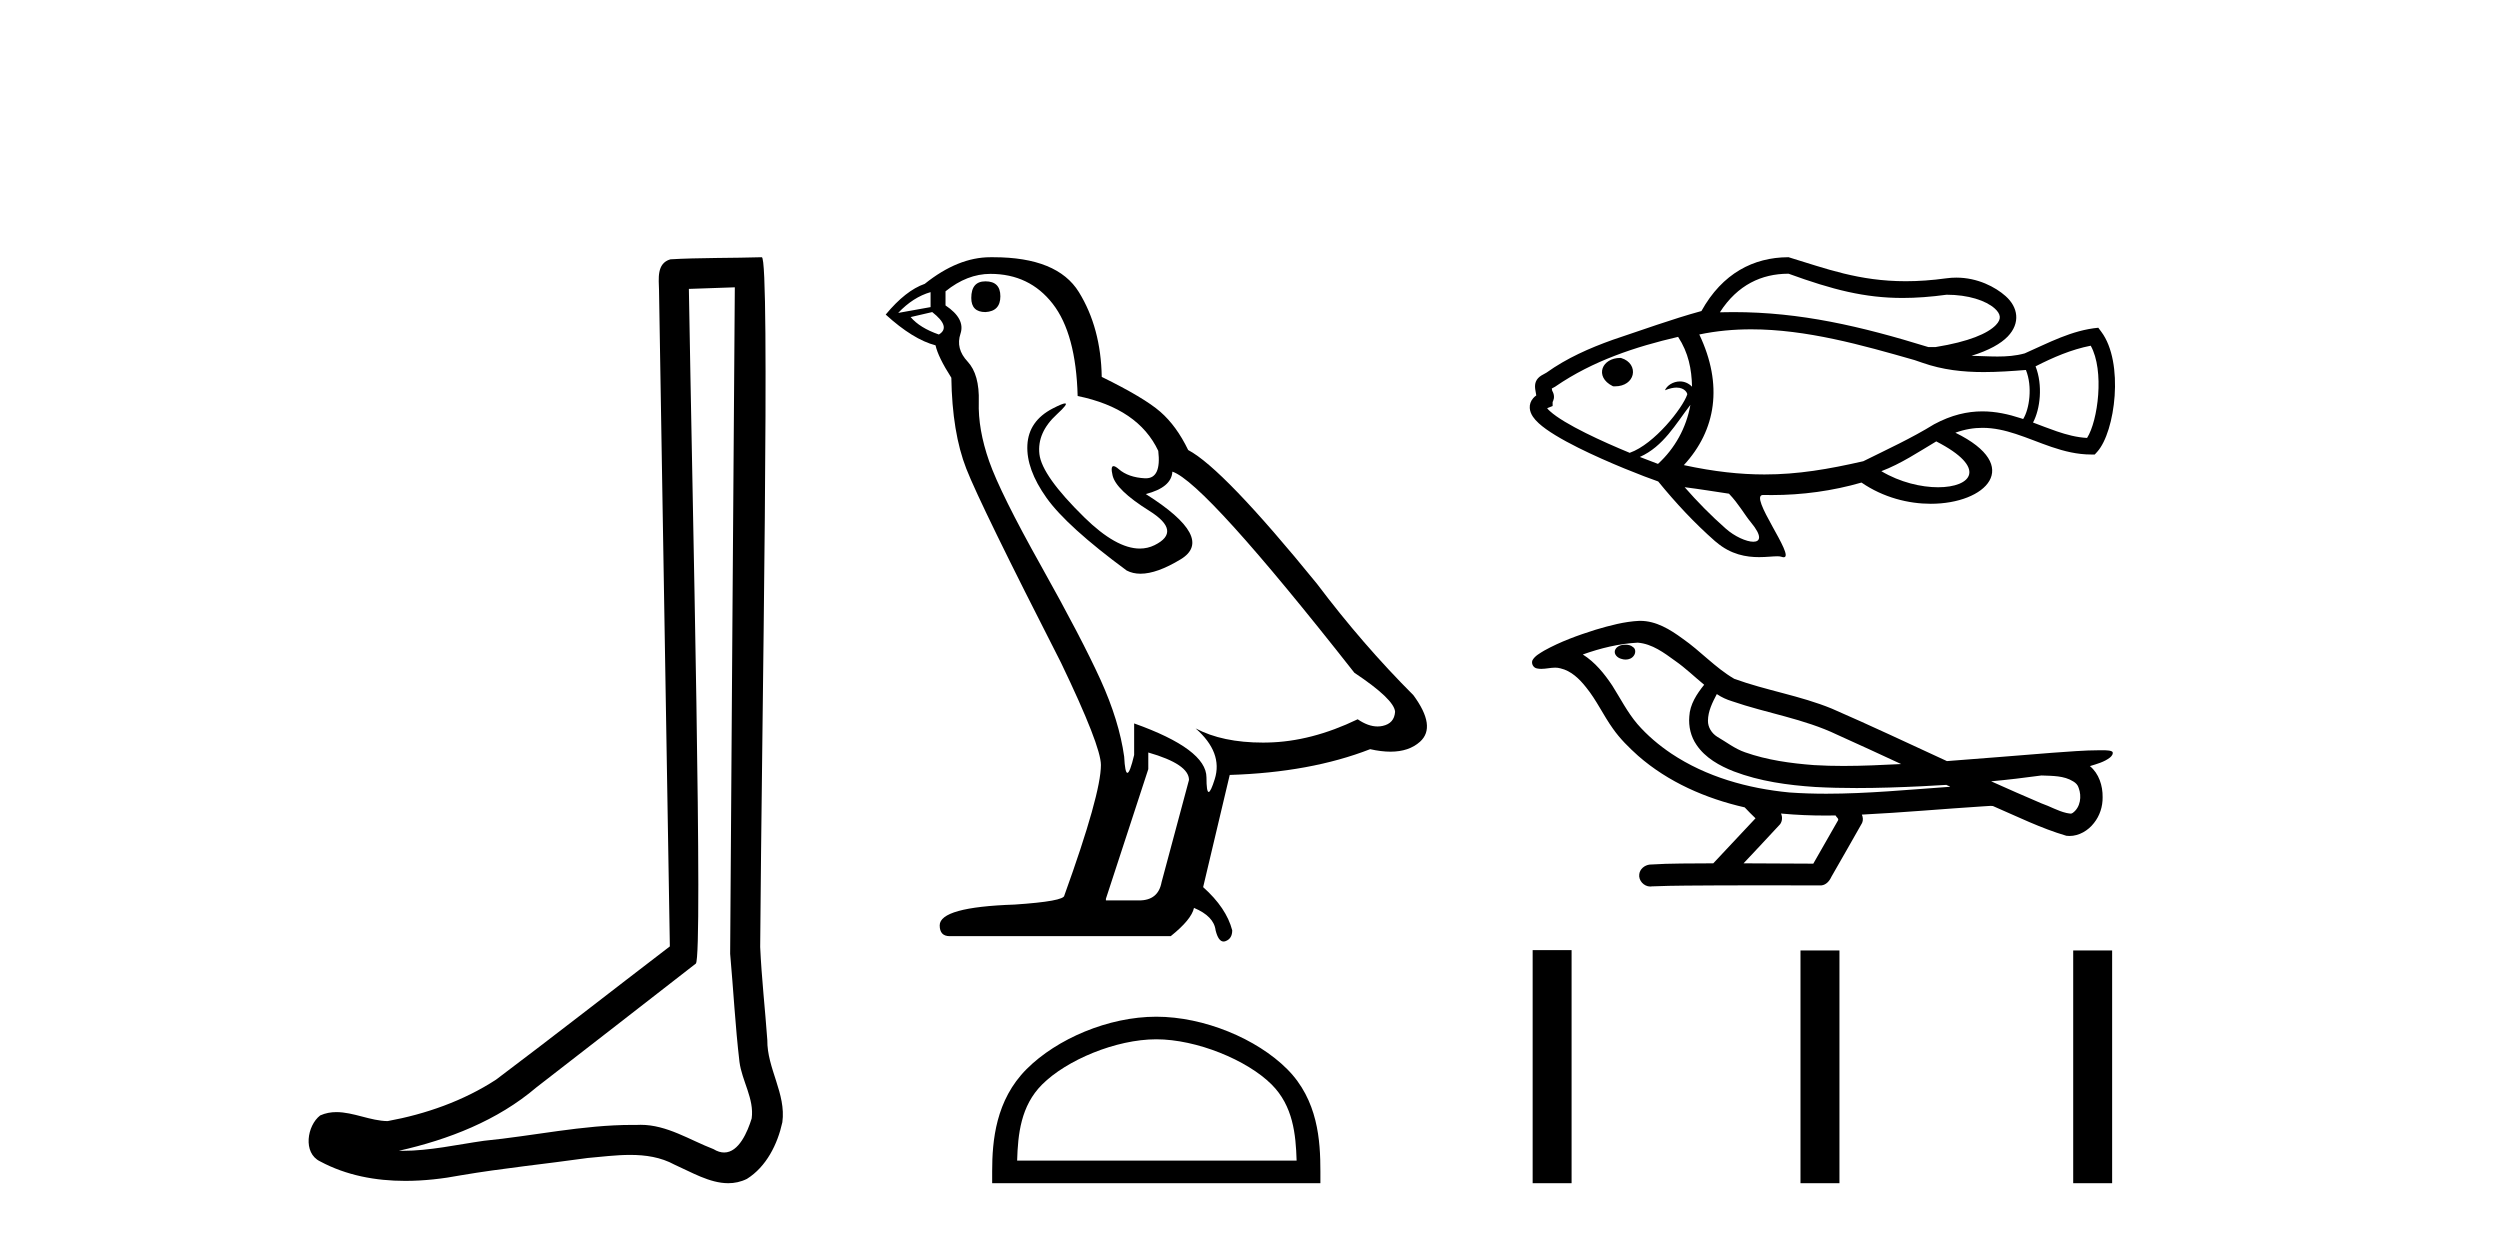 <?xml version='1.0' encoding='UTF-8' standalone='yes'?><svg xmlns='http://www.w3.org/2000/svg' xmlns:xlink='http://www.w3.org/1999/xlink' width='82.0' height='41.0' ><path d='M 24.102 9.424 C 24.052 16.711 23.994 23.997 23.949 31.284 C 24.055 32.464 24.116 33.649 24.254 34.826 C 24.334 35.455 24.744 36.041 24.655 36.685 C 24.521 37.12 24.235 37.802 23.753 37.802 C 23.645 37.802 23.529 37.769 23.402 37.691 C 22.621 37.391 21.876 36.894 21.015 36.894 C 20.967 36.894 20.919 36.895 20.87 36.898 C 20.828 36.898 20.785 36.897 20.742 36.897 C 19.105 36.897 17.496 37.259 15.871 37.418 C 14.984 37.544 14.099 37.747 13.199 37.747 C 13.161 37.747 13.123 37.746 13.085 37.745 C 14.71 37.378 16.315 36.757 17.595 35.665 C 19.337 34.31 21.086 32.963 22.825 31.604 C 23.061 31.314 22.712 16.507 22.595 9.476 C 23.097 9.459 23.599 9.441 24.102 9.424 ZM 24.987 8.437 C 24.987 8.437 24.987 8.437 24.986 8.437 C 24.126 8.465 22.845 8.452 21.988 8.506 C 21.529 8.639 21.609 9.152 21.616 9.52 C 21.734 16.694 21.853 23.868 21.971 31.042 C 20.069 32.496 18.184 33.973 16.271 35.412 C 15.201 36.109 13.963 36.543 12.714 36.772 C 12.155 36.766 11.591 36.477 11.034 36.477 C 10.856 36.477 10.678 36.507 10.502 36.586 C 10.073 36.915 9.925 37.817 10.499 38.093 C 11.363 38.557 12.326 38.733 13.294 38.733 C 13.906 38.733 14.521 38.663 15.115 38.55 C 16.495 38.315 17.889 38.178 19.275 37.982 C 19.731 37.942 20.204 37.881 20.67 37.881 C 21.174 37.881 21.67 37.953 22.125 38.201 C 22.673 38.444 23.277 38.809 23.886 38.809 C 24.09 38.809 24.295 38.768 24.498 38.668 C 25.136 38.27 25.505 37.528 25.661 36.81 C 25.79 35.873 25.157 35.044 25.168 34.114 C 25.095 33.096 24.98 32.08 24.934 31.061 C 24.986 23.698 25.27 8.437 24.987 8.437 Z' style='fill:#000000;stroke:none' /><path d='M 32.322 9.228 Q 31.858 9.228 31.858 9.773 Q 31.858 10.236 32.322 10.236 Q 32.812 10.209 32.812 9.718 Q 32.812 9.228 32.322 9.228 ZM 30.523 9.582 L 30.523 10.073 L 29.46 10.264 Q 29.95 9.746 30.523 9.582 ZM 30.577 10.236 Q 31.204 10.727 30.795 10.972 Q 30.168 10.754 29.869 10.4 L 30.577 10.236 ZM 32.485 8.983 Q 33.766 8.983 34.529 9.964 Q 35.293 10.945 35.347 12.989 Q 37.337 13.398 37.991 14.788 Q 38.097 15.688 37.585 15.688 Q 37.57 15.688 37.555 15.688 Q 37.01 15.66 36.696 15.388 Q 36.582 15.289 36.524 15.289 Q 36.422 15.289 36.492 15.592 Q 36.601 16.069 37.691 16.751 Q 38.781 17.432 37.868 17.882 Q 37.642 17.993 37.386 17.993 Q 36.61 17.993 35.565 16.969 Q 34.175 15.606 34.093 14.897 Q 34.011 14.189 34.666 13.589 Q 35.055 13.232 34.933 13.232 Q 34.85 13.232 34.529 13.398 Q 33.739 13.807 33.698 14.597 Q 33.657 15.388 34.325 16.328 Q 34.993 17.268 36.955 18.713 Q 37.156 18.818 37.409 18.818 Q 37.948 18.818 38.727 18.345 Q 39.872 17.65 37.582 16.205 Q 38.427 15.987 38.454 15.47 Q 39.517 15.824 44.423 22.066 Q 45.732 22.938 45.759 23.347 Q 45.732 23.728 45.35 23.81 Q 45.268 23.828 45.184 23.828 Q 44.875 23.828 44.532 23.592 Q 43.006 24.328 41.575 24.355 Q 41.5 24.357 41.426 24.357 Q 40.095 24.357 39.217 23.892 L 39.217 23.892 Q 40.117 24.682 39.844 25.554 Q 39.712 25.977 39.644 25.977 Q 39.572 25.977 39.572 25.5 Q 39.572 24.573 37.2 23.728 L 37.2 24.764 Q 37.061 25.35 36.978 25.35 Q 36.9 25.35 36.873 24.818 Q 36.71 23.646 36.097 22.297 Q 35.483 20.948 34.148 18.563 Q 32.812 16.178 32.444 15.129 Q 32.076 14.079 32.104 13.18 Q 32.131 12.281 31.736 11.858 Q 31.34 11.436 31.504 10.945 Q 31.667 10.454 31.013 10.018 L 31.013 9.555 Q 31.722 8.983 32.485 8.983 ZM 37.664 24.682 Q 38.999 25.064 38.999 25.582 L 38.1 28.934 Q 37.991 29.534 37.364 29.534 L 36.274 29.534 L 36.274 29.479 L 37.664 25.227 L 37.664 24.682 ZM 32.583 8.437 Q 32.535 8.437 32.485 8.437 Q 31.422 8.437 30.332 9.31 Q 29.705 9.528 29.051 10.318 Q 29.95 11.136 30.686 11.327 Q 30.768 11.708 31.204 12.39 Q 31.231 14.189 31.695 15.374 Q 32.158 16.56 34.802 21.739 Q 36.11 24.464 36.11 25.091 Q 36.11 26.045 34.911 29.37 Q 34.911 29.561 33.276 29.67 Q 30.822 29.752 30.822 30.352 Q 30.822 30.706 31.15 30.706 L 38.4 30.706 Q 39.081 30.161 39.163 29.779 Q 39.817 30.052 39.872 30.515 Q 39.963 30.882 40.133 30.882 Q 40.164 30.882 40.199 30.869 Q 40.417 30.788 40.417 30.515 Q 40.226 29.779 39.463 29.098 L 40.335 25.418 Q 42.979 25.336 44.941 24.573 Q 45.305 24.655 45.608 24.655 Q 46.213 24.655 46.577 24.328 Q 47.122 23.837 46.359 22.802 Q 44.696 21.139 43.197 19.149 Q 40.117 15.361 38.972 14.761 Q 38.591 13.97 38.059 13.507 Q 37.528 13.044 36.137 12.362 Q 36.11 10.754 35.388 9.582 Q 34.682 8.437 32.583 8.437 Z' style='fill:#000000;stroke:none' /><path d='M 37.926 34.089 C 39.25 34.089 40.908 34.77 41.71 35.572 C 42.412 36.273 42.503 37.204 42.529 38.068 L 33.362 38.068 C 33.388 37.204 33.48 36.273 34.181 35.572 C 34.983 34.77 36.602 34.089 37.926 34.089 ZM 37.926 33.348 C 36.355 33.348 34.665 34.074 33.674 35.065 C 32.658 36.081 32.543 37.418 32.543 38.419 L 32.543 38.809 L 43.309 38.809 L 43.309 38.419 C 43.309 37.418 43.233 36.081 42.217 35.065 C 41.226 34.074 39.497 33.348 37.926 33.348 Z' style='fill:#000000;stroke:none' /><path d='M 58.666 8.978 C 60.11 9.503 61.164 9.773 62.407 9.773 C 62.854 9.773 63.326 9.738 63.849 9.667 C 64.559 9.667 65.136 9.858 65.426 10.117 C 65.526 10.207 65.585 10.297 65.593 10.388 C 65.6 10.469 65.564 10.558 65.464 10.662 C 65.198 10.937 64.582 11.207 63.49 11.383 L 63.247 11.383 C 61.025 10.698 59.055 10.237 56.856 10.237 C 56.709 10.237 56.561 10.239 56.412 10.243 C 56.996 9.335 57.789 8.983 58.645 8.978 C 58.652 8.978 58.659 8.978 58.666 8.978 ZM 53.146 11.74 C 52.851 11.74 52.634 11.886 52.567 12.078 C 52.498 12.277 52.593 12.512 52.89 12.661 L 52.91 12.67 L 52.931 12.671 C 52.945 12.672 52.958 12.672 52.971 12.672 C 53.298 12.672 53.503 12.499 53.551 12.293 C 53.602 12.074 53.474 11.832 53.176 11.744 L 53.162 11.74 L 53.147 11.74 ZM 68.576 11.339 C 69.031 12.157 68.813 13.805 68.456 14.364 C 68.112 14.346 67.786 14.258 67.462 14.148 C 67.201 14.059 66.943 13.956 66.683 13.859 C 66.92 13.419 67.01 12.631 66.766 12.016 C 67.343 11.722 67.934 11.465 68.576 11.339 ZM 55.042 11.049 C 55.383 11.572 55.485 12.104 55.499 12.684 C 55.378 12.561 55.237 12.511 55.102 12.511 C 54.878 12.511 54.672 12.647 54.611 12.801 C 54.766 12.737 54.89 12.713 54.99 12.713 C 55.271 12.713 55.352 12.906 55.341 12.94 C 55.19 13.387 54.264 14.566 53.461 14.85 C 53.462 14.852 53.462 14.854 53.462 14.856 C 53.003 14.667 52.481 14.438 52.01 14.203 C 51.512 13.955 51.073 13.701 50.837 13.485 C 50.799 13.451 50.768 13.419 50.746 13.389 C 50.749 13.388 50.752 13.387 50.756 13.385 L 50.926 13.318 L 50.926 13.185 C 50.932 13.174 50.937 13.164 50.942 13.154 C 50.986 13.051 50.982 12.934 50.912 12.817 C 50.907 12.789 50.903 12.764 50.899 12.743 C 50.926 12.728 50.958 12.711 50.997 12.69 L 51.012 12.682 L 51.025 12.672 C 52.249 11.832 53.649 11.372 55.042 11.049 ZM 55.445 13.28 C 55.312 14.033 54.934 14.712 54.382 15.216 C 54.223 15.158 54.019 15.08 53.787 14.988 C 54.564 14.64 54.96 13.91 55.445 13.28 ZM 57.439 10.802 C 59.25 10.802 61.066 11.316 62.798 11.811 L 63.055 11.899 C 63.72 12.133 64.39 12.204 65.066 12.204 C 65.524 12.204 65.984 12.172 66.45 12.135 L 66.45 12.135 C 66.671 12.682 66.565 13.417 66.36 13.744 C 66.333 13.735 66.307 13.726 66.281 13.718 C 65.877 13.586 65.461 13.493 65.021 13.493 C 64.53 13.493 64.009 13.609 63.439 13.916 C 62.695 14.375 61.899 14.74 61.117 15.128 C 61.115 15.129 61.114 15.129 61.113 15.129 C 59.971 15.39 58.972 15.562 57.875 15.562 C 57.076 15.562 56.226 15.471 55.23 15.256 C 56.292 14.107 56.521 12.62 55.737 10.971 C 56.302 10.853 56.87 10.802 57.439 10.802 ZM 63.509 14.478 C 65.209 15.35 64.667 15.982 63.569 15.982 C 63.018 15.982 62.326 15.823 61.708 15.455 C 62.35 15.212 62.922 14.828 63.509 14.478 ZM 55.256 15.98 C 55.742 16.041 56.225 16.121 56.71 16.193 C 57.028 16.523 57.22 16.881 57.427 17.129 C 57.807 17.587 57.742 17.769 57.509 17.769 C 57.282 17.769 56.895 17.597 56.603 17.337 C 56.118 16.91 55.675 16.458 55.256 15.98 ZM 58.666 8.437 C 58.658 8.437 58.65 8.437 58.642 8.437 C 57.523 8.444 56.495 8.959 55.807 10.202 C 54.824 10.472 53.865 10.824 52.897 11.146 C 52.135 11.419 51.394 11.744 50.724 12.223 C 50.651 12.262 50.597 12.291 50.556 12.317 C 50.472 12.37 50.413 12.433 50.38 12.51 C 50.349 12.581 50.342 12.663 50.354 12.759 C 50.361 12.81 50.374 12.876 50.389 12.967 L 50.39 12.97 C 50.351 12.998 50.317 13.027 50.289 13.06 C 50.207 13.153 50.169 13.266 50.176 13.384 C 50.182 13.479 50.218 13.575 50.28 13.668 C 50.328 13.739 50.392 13.811 50.472 13.884 C 50.745 14.134 51.226 14.416 51.769 14.687 C 52.747 15.175 53.933 15.635 54.389 15.792 C 54.964 16.497 55.571 17.15 56.259 17.755 L 56.287 17.776 C 56.772 18.195 57.286 18.274 57.697 18.274 C 57.941 18.274 58.149 18.246 58.293 18.246 C 58.35 18.246 58.398 18.25 58.433 18.263 C 58.462 18.273 58.487 18.278 58.506 18.278 C 58.905 18.278 57.329 16.235 57.828 16.235 C 57.83 16.235 57.831 16.235 57.833 16.235 C 57.927 16.237 58.021 16.238 58.115 16.238 C 59.115 16.238 60.112 16.101 61.057 15.828 C 61.777 16.322 62.599 16.524 63.329 16.524 C 65.136 16.524 66.381 15.29 64.136 14.193 C 64.451 14.078 64.746 14.033 65.025 14.033 C 65.41 14.033 65.766 14.119 66.114 14.232 C 66.511 14.361 66.896 14.526 67.288 14.659 C 67.708 14.802 68.136 14.908 68.588 14.908 L 68.708 14.908 L 68.789 14.819 C 69.38 14.162 69.678 11.888 68.921 10.88 L 68.824 10.75 C 67.953 10.831 67.193 11.246 66.41 11.591 C 66.115 11.673 65.817 11.694 65.517 11.694 C 65.233 11.694 64.949 11.675 64.665 11.67 C 65.241 11.492 65.627 11.272 65.854 11.037 C 66.062 10.82 66.152 10.578 66.131 10.341 C 66.111 10.112 65.989 9.896 65.786 9.714 C 65.45 9.414 64.865 9.106 64.167 9.106 C 64.061 9.106 63.952 9.113 63.842 9.128 C 63.358 9.195 62.918 9.224 62.51 9.224 C 60.967 9.224 59.888 8.808 58.666 8.437 Z' style='fill:#000000;stroke:none' /><path d='M 53.314 21.146 C 53.307 21.146 53.299 21.147 53.291 21.147 C 53.161 21.148 53.011 21.203 52.969 21.337 C 52.935 21.469 53.059 21.579 53.175 21.609 C 53.22 21.625 53.27 21.634 53.32 21.634 C 53.425 21.634 53.529 21.595 53.59 21.505 C 53.652 21.422 53.659 21.279 53.559 21.222 C 53.493 21.162 53.402 21.146 53.314 21.146 ZM 56.312 22.765 L 56.32 22.771 L 56.326 22.775 C 56.473 22.873 56.634 22.946 56.803 22.998 C 57.947 23.394 59.165 23.573 60.262 24.1 C 60.963 24.415 61.661 24.738 62.358 25.061 C 61.729 25.092 61.098 25.123 60.467 25.123 C 60.143 25.123 59.818 25.115 59.494 25.095 C 58.731 25.037 57.962 24.931 57.239 24.676 C 56.905 24.562 56.623 24.338 56.322 24.164 C 56.144 24.051 56.017 23.854 56.021 23.639 C 56.023 23.326 56.169 23.037 56.312 22.765 ZM 53.716 21.079 L 53.727 21.08 L 53.728 21.08 C 54.194 21.121 54.581 21.411 54.947 21.677 C 55.285 21.912 55.579 22.2 55.897 22.46 C 55.655 22.76 55.428 23.104 55.409 23.501 C 55.381 23.828 55.459 24.162 55.646 24.432 C 55.933 24.859 56.402 25.119 56.871 25.303 C 57.722 25.627 58.634 25.753 59.538 25.813 C 59.991 25.838 60.444 25.848 60.897 25.848 C 61.611 25.848 62.326 25.823 63.039 25.789 C 63.305 25.776 63.572 25.761 63.838 25.744 C 63.866 25.764 64.023 25.809 63.936 25.809 C 63.935 25.809 63.934 25.809 63.932 25.809 C 62.592 25.902 61.248 26.034 59.904 26.034 C 59.5 26.034 59.096 26.022 58.691 25.993 C 57.328 25.862 55.966 25.482 54.819 24.717 C 54.41 24.441 54.03 24.121 53.706 23.748 C 53.381 23.366 53.151 22.912 52.884 22.489 C 52.623 22.097 52.318 21.72 51.916 21.467 C 52.495 21.26 53.1 21.112 53.716 21.079 ZM 66.964 25.435 L 66.971 25.436 C 67.32 25.451 67.697 25.438 68.003 25.631 C 68.086 25.679 68.155 25.75 68.181 25.845 C 68.285 26.119 68.239 26.482 67.987 26.662 C 67.965 26.681 67.94 26.687 67.914 26.687 C 67.869 26.687 67.821 26.669 67.778 26.665 C 67.494 26.6 67.239 26.446 66.963 26.352 C 66.409 26.116 65.858 25.874 65.309 25.627 C 65.862 25.576 66.414 25.51 66.964 25.435 ZM 58.417 26.683 C 58.429 26.685 58.441 26.686 58.453 26.687 C 58.926 26.731 59.402 26.75 59.877 26.75 C 59.987 26.75 60.097 26.749 60.207 26.747 C 60.228 26.801 60.321 26.852 60.287 26.909 C 60.017 27.382 59.747 27.855 59.476 28.328 C 58.714 28.322 57.951 28.319 57.189 28.317 C 57.588 27.889 57.992 27.466 58.387 27.035 C 58.461 26.935 58.469 26.795 58.417 26.683 ZM 53.802 20.364 C 53.79 20.364 53.779 20.364 53.767 20.364 C 53.278 20.387 52.802 20.517 52.335 20.655 C 51.756 20.837 51.178 21.046 50.647 21.341 C 50.508 21.428 50.348 21.509 50.265 21.656 C 50.219 21.764 50.291 21.902 50.408 21.924 C 50.457 21.935 50.506 21.939 50.555 21.939 C 50.706 21.939 50.858 21.899 51.009 21.899 C 51.066 21.899 51.123 21.905 51.179 21.921 C 51.534 22.001 51.807 22.27 52.025 22.546 C 52.365 22.963 52.589 23.461 52.902 23.897 C 53.136 24.231 53.427 24.518 53.73 24.79 C 54.718 25.655 55.953 26.192 57.226 26.482 C 57.339 26.606 57.461 26.722 57.581 26.84 C 57.119 27.332 56.657 27.825 56.195 28.317 C 55.5 28.324 54.803 28.313 54.11 28.358 C 53.944 28.378 53.787 28.502 53.768 28.674 C 53.737 28.881 53.923 29.078 54.127 29.078 C 54.145 29.078 54.164 29.076 54.182 29.073 C 54.928 29.042 55.676 29.048 56.422 29.041 C 56.825 29.04 57.227 29.039 57.63 29.039 C 58.334 29.039 59.038 29.041 59.742 29.041 C 59.896 29.025 60.007 28.897 60.067 28.763 C 60.403 28.173 60.745 27.585 61.077 26.992 C 61.116 26.906 61.107 26.804 61.069 26.719 C 62.402 26.653 63.731 26.532 65.062 26.447 C 65.138 26.447 65.217 26.433 65.294 26.433 C 65.319 26.433 65.344 26.434 65.368 26.438 C 66.163 26.781 66.944 27.169 67.776 27.413 C 67.81 27.417 67.844 27.42 67.878 27.42 C 68.194 27.42 68.492 27.242 68.682 26.995 C 68.873 26.757 68.971 26.453 68.966 26.148 C 68.972 25.771 68.845 25.373 68.549 25.128 C 68.777 25.058 69.02 24.995 69.21 24.845 C 69.259 24.803 69.319 24.733 69.292 24.664 C 69.229 24.607 69.132 24.62 69.053 24.609 C 68.996 24.608 68.938 24.608 68.881 24.608 C 68.358 24.608 67.837 24.656 67.315 24.691 C 66.163 24.78 65.012 24.88 63.859 24.964 C 62.603 24.385 61.351 23.794 60.084 23.243 C 59.049 22.818 57.931 22.647 56.883 22.265 C 56.26 21.902 55.776 21.353 55.185 20.944 C 54.78 20.647 54.321 20.364 53.802 20.364 Z' style='fill:#000000;stroke:none' /><path d='M 50.271 31.164 L 50.271 38.809 L 51.548 38.809 L 51.548 31.164 ZM 59.056 31.175 L 59.056 38.809 L 60.334 38.809 L 60.334 31.175 ZM 68.001 31.175 L 68.001 38.809 L 69.278 38.809 L 69.278 31.175 Z' style='fill:#000000;stroke:none' /></svg>